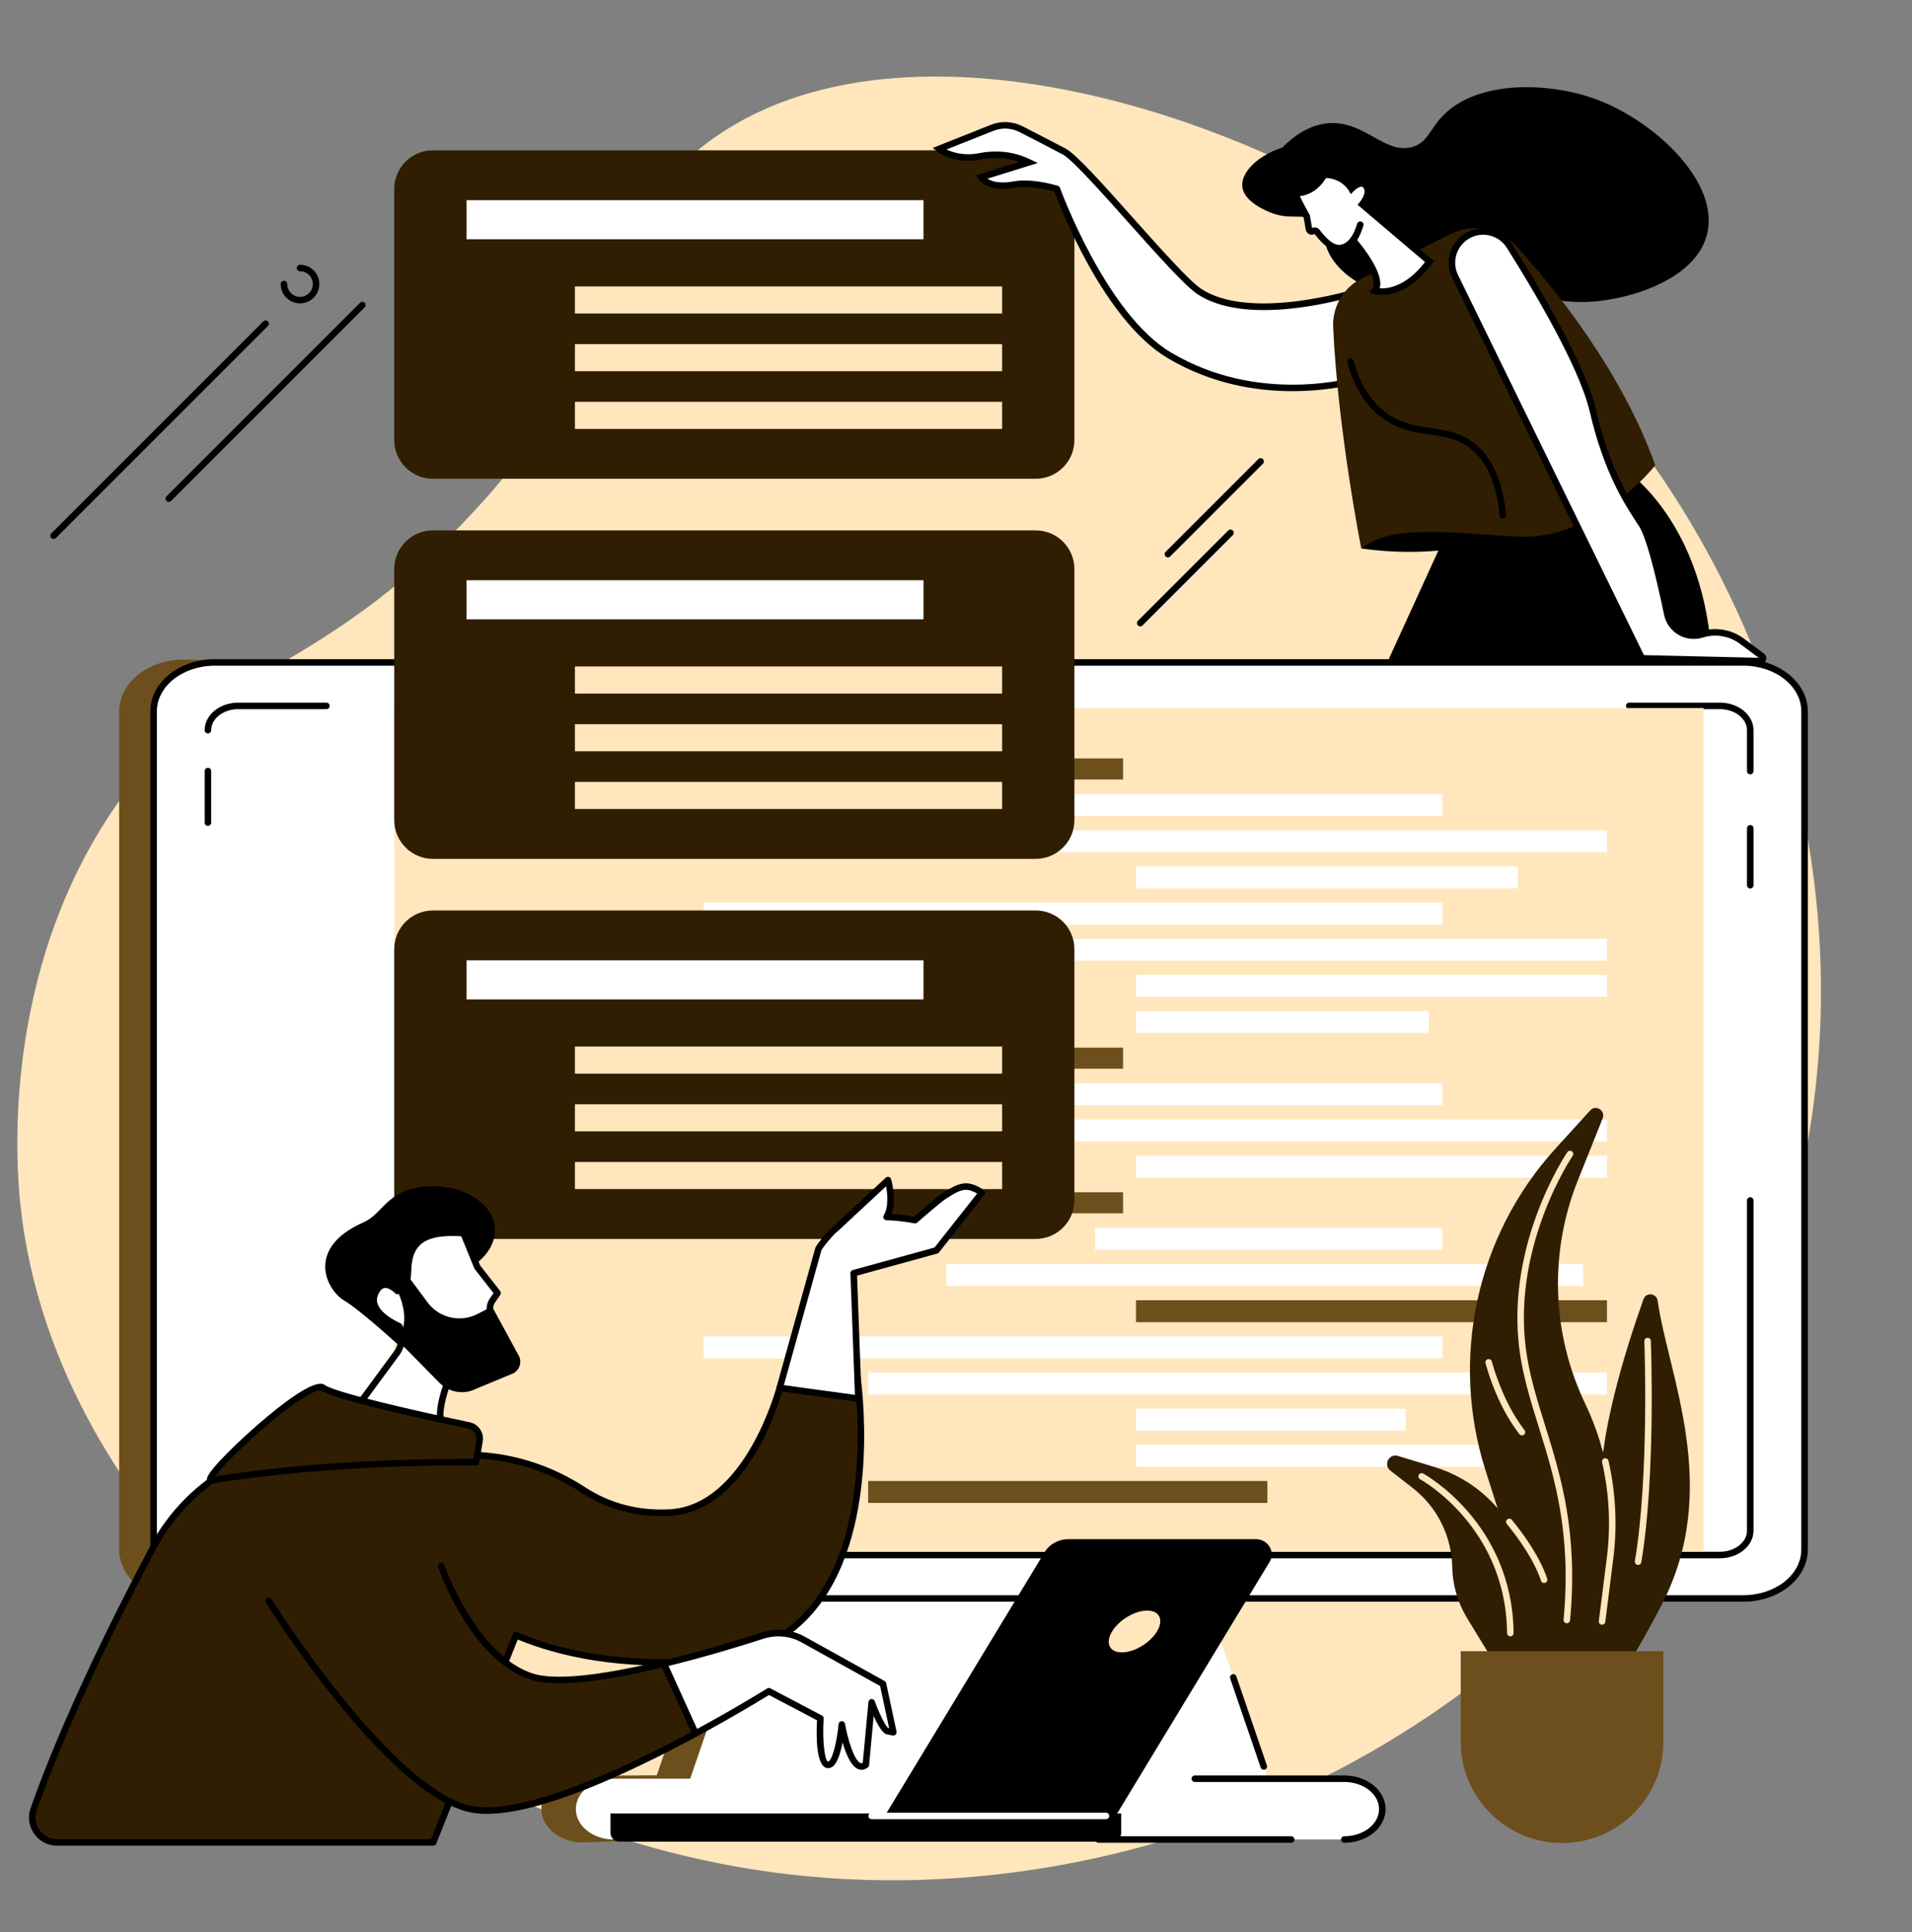 <?xml version="1.0" encoding="UTF-8" standalone="no"?><svg xmlns="http://www.w3.org/2000/svg" xmlns:xlink="http://www.w3.org/1999/xlink" fill="#000000" height="1961.4" preserveAspectRatio="xMidYMid meet" version="1" viewBox="315.1 256.7 1941.2 1961.4" width="1941.2" zoomAndPan="magnify"><rect x="315.1" y="256.7" width="1941.2" height="1961.4" fill="#808080" stroke="none"/><g><g id="change1_1"><path d="M 776.07 796.887 C 967.625 604.102 912.781 483.273 1043.848 394.02 C 1245.527 256.676 1621.93 374.832 1843.988 563.738 C 2115.961 795.129 2256.293 1217.594 2096.445 1599.781 C 1926.211 2006.812 1478.301 2218.09 1078.617 2154.422 C 721.711 2097.562 370.859 1816.273 335.703 1478.902 C 331.895 1442.332 315.074 1244.664 433.047 1074.23 C 530.559 933.371 624.227 949.703 776.07 796.887" fill="#ffe6bd"/></g><g id="change2_1"><path d="M 2026.141 973.312 L 501.812 926.258 C 465.562 926.258 436.07 949.844 436.07 978.828 L 436.07 1829.859 C 436.07 1858.852 465.562 1882.438 501.812 1882.438 L 1052.602 1852.602 L 981.887 2059.02 L 907.066 2059.488 C 883.734 2059.488 864.754 2074.668 864.754 2093.328 C 864.754 2111.988 883.734 2127.172 907.066 2127.172 L 1533.672 2103.258 C 1557.004 2103.258 1513.34 1882.438 1513.34 1882.438 C 1513.34 1882.438 2062.391 973.312 2026.141 973.312" fill="#6d4f1d"/></g><g id="change3_1"><path d="M 1503.488 1773.641 L 1114.781 1773.641 L 1004.512 2095.531 L 1613.762 2095.531 L 1503.488 1773.641" fill="#ffffff"/></g><g id="change3_2"><path d="M 2085.184 929.227 L 533.09 929.227 C 498.836 929.227 471.062 951.438 471.062 978.824 L 471.062 1829.859 C 471.062 1857.258 498.836 1879.469 533.09 1879.469 L 2085.184 1879.469 C 2119.445 1879.469 2147.215 1857.258 2147.215 1829.859 L 2147.215 978.824 C 2147.215 951.438 2119.445 929.227 2085.184 929.227" fill="#ffffff"/></g><g id="change4_1"><path d="M 533.094 932.531 C 500.715 932.531 474.371 953.297 474.371 978.828 L 474.371 1829.859 C 474.371 1855.391 500.715 1876.156 533.094 1876.156 L 2085.191 1876.156 C 2117.566 1876.156 2143.902 1855.391 2143.902 1829.859 L 2143.902 978.828 C 2143.902 953.297 2117.566 932.531 2085.191 932.531 Z M 2085.191 1882.777 L 533.094 1882.777 C 497.062 1882.777 467.754 1859.039 467.754 1829.859 L 467.754 978.828 C 467.754 949.645 497.062 925.91 533.094 925.91 L 2085.191 925.91 C 2121.207 925.91 2150.523 949.645 2150.523 978.828 L 2150.523 1829.859 C 2150.523 1859.039 2121.207 1882.777 2085.191 1882.777" fill="inherit"/></g><g id="change3_3"><path d="M 1679.938 2062.457 L 938.344 2062.457 C 917.031 2062.457 899.75 2076.277 899.75 2093.328 C 899.75 2110.371 917.031 2124.188 938.344 2124.188 L 1679.938 2124.188 C 1701.246 2124.188 1718.523 2110.371 1718.523 2093.328 C 1718.523 2076.277 1701.246 2062.457 1679.938 2062.457" fill="#ffffff"/></g><g id="change3_4"><path d="M 1598.191 2050.07 L 1567.211 1959.629 L 1598.191 2050.07" fill="#ffffff"/></g><g id="change4_2"><path d="M 1598.191 2053.379 C 1596.82 2053.379 1595.531 2052.52 1595.059 2051.148 L 1564.078 1960.699 C 1563.48 1958.969 1564.41 1957.09 1566.129 1956.5 C 1567.859 1955.898 1569.738 1956.828 1570.34 1958.559 L 1601.32 2049 C 1601.91 2050.73 1600.988 2052.609 1599.262 2053.211 C 1598.91 2053.328 1598.551 2053.379 1598.191 2053.379" fill="inherit"/></g><g id="change4_3"><path d="M 1679.93 2127.5 C 1678.102 2127.5 1676.621 2126.02 1676.621 2124.188 C 1676.621 2122.367 1678.102 2120.879 1679.93 2120.879 C 1699.387 2120.879 1715.211 2108.52 1715.211 2093.328 C 1715.211 2078.129 1699.387 2065.77 1679.93 2065.77 L 1528.188 2065.77 C 1526.359 2065.77 1524.867 2064.289 1524.867 2062.457 C 1524.867 2060.629 1526.359 2059.148 1528.188 2059.148 L 1679.93 2059.148 C 1703.043 2059.148 1721.836 2074.48 1721.836 2093.328 C 1721.836 2112.168 1703.043 2127.5 1679.93 2127.5" fill="inherit"/></g><g id="change4_4"><path d="M 1625.988 2127.5 L 1430.371 2127.5 C 1428.539 2127.5 1427.059 2126.02 1427.059 2124.191 C 1427.059 2122.371 1428.539 2120.879 1430.371 2120.879 L 1625.988 2120.879 C 1627.809 2120.879 1629.301 2122.371 1629.301 2124.191 C 1629.301 2126.02 1627.809 2127.5 1625.988 2127.5" fill="inherit"/></g><g id="change3_5"><path d="M 526.199 1810.711 C 526.199 1824.328 540.008 1835.367 557.043 1835.367 L 2061.23 1835.367 C 2078.262 1835.367 2092.074 1824.328 2092.074 1810.711 L 2092.074 1475.391 L 526.199 1810.711" fill="#ffffff"/></g><g id="change4_5"><path d="M 2061.227 1838.68 L 557.043 1838.68 C 538.211 1838.68 522.891 1826.129 522.891 1810.711 C 522.891 1808.879 524.371 1807.398 526.199 1807.398 C 528.027 1807.398 529.508 1808.879 529.508 1810.711 C 529.508 1822.48 541.859 1832.059 557.043 1832.059 L 2061.227 1832.059 C 2076.406 1832.059 2088.762 1822.48 2088.762 1810.711 L 2088.762 1475.391 C 2088.762 1473.559 2090.238 1472.078 2092.078 1472.078 C 2093.902 1472.078 2095.383 1473.559 2095.383 1475.391 L 2095.383 1810.711 C 2095.383 1826.129 2080.059 1838.68 2061.227 1838.68" fill="inherit"/></g><g id="change4_6"><path d="M 526.199 1095.141 C 524.371 1095.141 522.891 1093.66 522.891 1091.828 L 522.891 1039.512 C 522.891 1037.68 524.371 1036.199 526.199 1036.199 C 528.027 1036.199 529.508 1037.68 529.508 1039.512 L 529.508 1091.828 C 529.508 1093.66 528.027 1095.141 526.199 1095.141" fill="inherit"/></g><g id="change3_6"><path d="M 646.496 973.32 L 557.039 973.32 C 540.008 973.32 526.199 984.359 526.199 997.98 L 646.496 973.32" fill="#ffffff"/></g><g id="change4_7"><path d="M 526.199 1001.289 C 524.371 1001.289 522.891 999.809 522.891 997.98 C 522.891 982.559 538.211 970.012 557.039 970.012 L 646.496 970.012 C 648.324 970.012 649.805 971.488 649.805 973.32 C 649.805 975.148 648.324 976.629 646.496 976.629 L 557.039 976.629 C 541.859 976.629 529.508 986.211 529.508 997.98 C 529.508 999.809 528.027 1001.289 526.199 1001.289" fill="inherit"/></g><g id="change3_7"><path d="M 2092.074 1039.504 L 2092.074 997.98 C 2092.074 984.363 2078.262 973.312 2061.23 973.312 L 1969.242 973.312 L 2092.074 1039.504" fill="#ffffff"/></g><g id="change4_8"><path d="M 2092.078 1042.824 C 2090.238 1042.824 2088.762 1041.344 2088.762 1039.508 L 2088.762 997.984 C 2088.762 986.211 2076.406 976.633 2061.227 976.633 L 1969.246 976.633 C 1967.41 976.633 1965.93 975.141 1965.93 973.316 C 1965.93 971.488 1967.41 970.012 1969.246 970.012 L 2061.227 970.012 C 2080.059 970.012 2095.383 982.559 2095.383 997.984 L 2095.383 1039.508 C 2095.383 1041.344 2093.902 1042.824 2092.078 1042.824" fill="inherit"/></g><g id="change4_9"><path d="M 2092.078 1158.723 C 2090.238 1158.723 2088.762 1157.246 2088.762 1155.422 L 2088.762 1097.586 C 2088.762 1095.762 2090.238 1094.281 2092.078 1094.281 C 2093.902 1094.281 2095.383 1095.762 2095.383 1097.586 L 2095.383 1155.422 C 2095.383 1157.246 2093.902 1158.723 2092.078 1158.723" fill="inherit"/></g><g id="change1_2"><path d="M 2044.754 1832.141 L 715.465 1832.141 L 715.465 975.48 L 2044.754 975.48 L 2044.754 1832.141" fill="#ffe6bd"/></g><g id="change2_2"><path d="M 1455.32 1048.059 L 813.621 1048.059 L 813.621 1026.672 L 1455.32 1026.672 L 1455.32 1048.059" fill="#6d4f1d"/></g><g id="change3_8"><path d="M 1779.551 1085.203 L 1029.477 1085.203 L 1029.477 1062.953 L 1779.551 1062.953 L 1779.551 1085.203" fill="#ffffff"/></g><g id="change3_9"><path d="M 1946.609 1121.895 L 1196.52 1121.895 L 1196.52 1099.633 L 1946.609 1099.633 L 1946.609 1121.895" fill="#ffffff"/></g><g id="change3_10"><path d="M 1856.164 1158.598 L 1468.465 1158.598 L 1468.465 1136.336 L 1856.164 1136.336 L 1856.164 1158.598" fill="#ffffff"/></g><g id="change2_3"><path d="M 1455.32 1341.66 L 813.621 1341.66 L 813.621 1320.27 L 1455.32 1320.27 L 1455.32 1341.66" fill="#6d4f1d"/></g><g id="change3_11"><path d="M 1779.551 1378.805 L 1029.477 1378.805 L 1029.477 1356.543 L 1779.551 1356.543 L 1779.551 1378.805" fill="#ffffff"/></g><g id="change3_12"><path d="M 1946.609 1415.5 L 1196.52 1415.5 L 1196.52 1393.238 L 1946.609 1393.238 L 1946.609 1415.5" fill="#ffffff"/></g><g id="change3_13"><path d="M 1946.609 1452.199 L 1468.461 1452.199 L 1468.461 1429.941 L 1946.609 1429.941 L 1946.609 1452.199" fill="#ffffff"/></g><g id="change3_14"><path d="M 1779.551 1195.305 L 1029.477 1195.305 L 1029.477 1173.043 L 1779.551 1173.043 L 1779.551 1195.305" fill="#ffffff"/></g><g id="change3_15"><path d="M 1946.609 1232.004 L 1196.52 1232.004 L 1196.52 1209.742 L 1946.609 1209.742 L 1946.609 1232.004" fill="#ffffff"/></g><g id="change3_16"><path d="M 1765.715 1305.402 L 1468.457 1305.402 L 1468.457 1283.141 L 1765.715 1283.141 L 1765.715 1305.402" fill="#ffffff"/></g><g id="change3_17"><path d="M 1946.609 1268.703 L 1468.461 1268.703 L 1468.461 1246.441 L 1946.609 1246.441 L 1946.609 1268.703" fill="#ffffff"/></g><g id="change2_4"><path d="M 1455.32 1488.461 L 813.621 1488.461 L 813.621 1467.07 L 1455.32 1467.07 L 1455.32 1488.461" fill="#6d4f1d"/></g><g id="change3_18"><path d="M 1779.551 1525.605 L 1426.82 1525.605 L 1426.82 1503.344 L 1779.551 1503.344 L 1779.551 1525.605" fill="#ffffff"/></g><g id="change3_19"><path d="M 1922.488 1562.301 L 1275.859 1562.301 L 1275.859 1540.039 L 1922.488 1540.039 L 1922.488 1562.301" fill="#ffffff"/></g><g id="change2_5"><path d="M 1946.609 1599 L 1468.461 1599 L 1468.461 1576.738 L 1946.609 1576.738 L 1946.609 1599" fill="#6d4f1d"/></g><g id="change2_6"><path d="M 1601.828 1782.5 L 1196.52 1782.5 L 1196.52 1760.238 L 1601.828 1760.238 L 1601.828 1782.5" fill="#6d4f1d"/></g><g id="change3_20"><path d="M 1779.551 1635.703 L 1029.477 1635.703 L 1029.477 1613.441 L 1779.551 1613.441 L 1779.551 1635.703" fill="#ffffff"/></g><g id="change3_21"><path d="M 1946.609 1672.398 L 1196.52 1672.398 L 1196.52 1650.141 L 1946.609 1650.141 L 1946.609 1672.398" fill="#ffffff"/></g><g id="change3_22"><path d="M 1946.609 1745.801 L 1468.461 1745.801 L 1468.461 1723.539 L 1946.609 1723.539 L 1946.609 1745.801" fill="#ffffff"/></g><g id="change3_23"><path d="M 1742.191 1709.102 L 1468.453 1709.102 L 1468.453 1686.844 L 1742.191 1686.844 L 1742.191 1709.102" fill="#ffffff"/></g><g id="change5_1"><path d="M 1366.602 409.297 L 754.684 409.297 C 732.973 409.297 715.367 426.895 715.367 448.609 L 715.367 703.418 C 715.367 725.133 732.973 742.746 754.684 742.746 L 1366.602 742.746 C 1388.316 742.746 1405.914 725.133 1405.914 703.418 L 1405.914 448.609 C 1405.914 426.895 1388.316 409.297 1366.602 409.297" fill="#301e02"/></g><g id="change3_24"><path d="M 1252.691 499.582 L 788.734 499.582 L 788.734 459.91 L 1252.691 459.91 L 1252.691 499.582" fill="#ffffff"/></g><g id="change1_3"><path d="M 1332.535 574.945 L 898.793 574.945 L 898.793 547.457 L 1332.535 547.457 L 1332.535 574.945" fill="#ffe6bd"/></g><g id="change1_4"><path d="M 1332.535 633.547 L 898.793 633.547 L 898.793 606.055 L 1332.535 606.055 L 1332.535 633.547" fill="#ffe6bd"/></g><g id="change1_5"><path d="M 1332.543 692.148 L 898.793 692.148 L 898.793 664.652 L 1332.543 664.652 L 1332.543 692.148" fill="#ffe6bd"/></g><g id="change5_2"><path d="M 1366.598 795.168 L 754.68 795.168 C 732.969 795.168 715.363 812.77 715.363 834.484 L 715.363 1089.285 C 715.363 1111 732.969 1128.613 754.68 1128.613 L 1366.598 1128.613 C 1388.309 1128.613 1405.914 1111 1405.914 1089.285 L 1405.914 834.484 C 1405.914 812.77 1388.309 795.168 1366.598 795.168" fill="#301e02"/></g><g id="change3_25"><path d="M 1252.703 885.434 L 788.734 885.434 L 788.734 845.762 L 1252.703 845.762 L 1252.703 885.434" fill="#ffffff"/></g><g id="change1_6"><path d="M 1332.539 960.809 L 898.793 960.809 L 898.793 933.309 L 1332.539 933.309 L 1332.539 960.809" fill="#ffe6bd"/></g><g id="change1_7"><path d="M 1332.539 1019.41 L 898.793 1019.41 L 898.793 991.91 L 1332.539 991.91 L 1332.539 1019.41" fill="#ffe6bd"/></g><g id="change1_8"><path d="M 1332.539 1078.012 L 898.793 1078.012 L 898.793 1050.512 L 1332.539 1050.512 L 1332.539 1078.012" fill="#ffe6bd"/></g><g id="change5_3"><path d="M 1366.602 1181.02 L 754.68 1181.02 C 732.969 1181.02 715.367 1198.629 715.367 1220.34 L 715.367 1475.148 C 715.367 1496.859 732.969 1514.469 754.68 1514.469 L 1366.602 1514.469 C 1388.309 1514.469 1405.91 1496.859 1405.91 1475.148 L 1405.91 1220.34 C 1405.91 1198.629 1388.309 1181.02 1366.602 1181.02" fill="#301e02"/></g><g id="change3_26"><path d="M 1252.699 1271.301 L 788.734 1271.301 L 788.734 1231.621 L 1252.699 1231.621 L 1252.699 1271.301" fill="#ffffff"/></g><g id="change1_9"><path d="M 1332.539 1346.672 L 898.793 1346.672 L 898.793 1319.172 L 1332.539 1319.172 L 1332.539 1346.672" fill="#ffe6bd"/></g><g id="change1_10"><path d="M 1332.539 1405.27 L 898.793 1405.27 L 898.793 1377.77 L 1332.539 1377.77 L 1332.539 1405.27" fill="#ffe6bd"/></g><g id="change1_11"><path d="M 1332.539 1463.871 L 898.793 1463.871 L 898.793 1436.371 L 1332.539 1436.371 L 1332.539 1463.871" fill="#ffe6bd"/></g><g id="change4_10"><path d="M 1447.988 2099.98 L 1213.559 2099.98 L 1375.531 1832.699 C 1380.602 1824.352 1389.828 1819.281 1400 1819.281 L 1590.262 1819.281 C 1602.34 1819.281 1610.25 1832.219 1604.238 1842.141 L 1447.988 2099.98" fill="inherit"/></g><g id="change1_12"><path d="M 1489.73 1913.012 C 1482.629 1924.719 1466.672 1934.219 1454.078 1934.219 C 1441.488 1934.219 1437.039 1924.719 1444.141 1913.012 C 1451.23 1901.289 1467.199 1891.789 1479.789 1891.789 C 1492.379 1891.789 1496.828 1901.289 1489.73 1913.012" fill="#ffe6bd"/></g><g id="change4_11"><path d="M 1444.48 2126.352 L 943.848 2126.352 C 938.926 2126.352 934.938 2122.359 934.938 2117.441 L 934.938 2097.719 L 1453.391 2097.719 L 1453.391 2117.441 C 1453.391 2122.359 1449.398 2126.352 1444.48 2126.352" fill="inherit"/></g><g id="change3_27"><path d="M 1437.98 2103.57 L 1200.078 2103.57 C 1198.262 2103.57 1196.77 2102.09 1196.77 2100.27 C 1196.77 2098.441 1198.262 2096.961 1200.078 2096.961 L 1437.98 2096.961 C 1439.809 2096.961 1441.289 2098.441 1441.289 2100.27 C 1441.289 2102.09 1439.809 2103.57 1437.98 2103.57" fill="#ffffff"/></g><g id="change4_12"><path d="M 730.781 1632.262 C 730.781 1632.262 682.285 1587.422 664.492 1576.98 C 646.695 1566.551 624.531 1523.75 684.336 1497.539 C 703.715 1489.051 707.531 1465.512 744.855 1461.488 C 782.184 1457.469 813.188 1476.422 817.203 1499.949 C 821.223 1523.488 798.902 1543.879 782.219 1546.602 C 765.535 1549.328 730.781 1632.262 730.781 1632.262" fill="inherit"/></g><g id="change3_28"><path d="M 815.086 1576.93 L 820.277 1569.422 L 799.723 1543.109 L 785.629 1508.57 C 745.805 1505.871 729.844 1516.75 729.32 1547.301 C 728.984 1566.879 718.672 1567.352 718.672 1567.352 C 718.672 1567.352 703.531 1551.051 695.699 1570.379 C 687.863 1589.711 720.43 1603.148 720.43 1603.148 C 724.656 1612.078 723.641 1622.609 717.785 1630.559 L 659.875 1709.262 C 659.875 1709.262 768.461 1738.012 769.605 1720.879 C 769.93 1716.031 768.281 1711.879 765.746 1708.43 C 753.23 1691.379 775.844 1645.289 775.844 1645.289 L 812.09 1630.648 C 818.734 1627.969 822.27 1620.691 820.27 1613.809 L 813.102 1589.148 C 811.891 1584.98 812.621 1580.5 815.086 1576.93" fill="#ffffff"/></g><g id="change4_13"><path d="M 665.434 1707.289 C 701.43 1716.531 756.848 1727.648 765.887 1721.172 C 766.289 1720.879 766.301 1720.738 766.305 1720.66 C 766.543 1717.078 765.457 1713.629 763.082 1710.391 C 749.762 1692.25 770.469 1648.738 772.875 1643.828 C 773.23 1643.102 773.852 1642.531 774.605 1642.219 L 810.852 1627.578 C 815.938 1625.531 818.621 1620 817.09 1614.73 L 809.922 1590.07 C 808.43 1584.93 809.316 1579.449 812.359 1575.051 L 816.172 1569.539 L 797.117 1545.148 C 796.93 1544.91 796.773 1544.648 796.66 1544.359 L 783.348 1511.738 C 762.746 1510.559 749.555 1513.309 741.906 1520.34 C 735.797 1525.949 732.848 1534.539 732.629 1547.352 C 732.246 1569.789 719.371 1570.629 718.82 1570.648 C 717.863 1570.711 716.91 1570.309 716.25 1569.602 C 714.629 1567.871 709.477 1563.551 705.289 1564.328 C 702.73 1564.809 700.535 1567.262 698.766 1571.621 C 692.242 1587.719 721.395 1599.969 721.691 1600.09 C 722.449 1600.398 723.066 1600.988 723.418 1601.73 C 728.176 1611.781 727.039 1623.57 720.453 1632.52 Z M 753.953 1729.551 C 725.359 1729.551 671.727 1715.82 659.027 1712.461 C 657.969 1712.18 657.117 1711.391 656.754 1710.359 C 656.391 1709.328 656.559 1708.18 657.211 1707.301 L 715.121 1628.602 C 720.023 1621.941 721.059 1613.262 717.926 1605.66 C 711.605 1602.801 684.523 1589.148 692.633 1569.141 C 695.309 1562.531 699.168 1558.719 704.105 1557.82 C 710.75 1556.578 716.891 1561.191 719.648 1563.68 C 721.688 1562.73 725.805 1559.32 726.012 1547.238 C 726.262 1532.691 729.996 1522.289 737.43 1515.461 C 746.754 1506.898 762.141 1503.648 785.852 1505.262 C 787.113 1505.352 788.215 1506.148 788.691 1507.32 L 802.613 1541.441 L 822.887 1567.379 C 823.777 1568.52 823.824 1570.109 823.004 1571.301 L 817.805 1578.82 C 815.898 1581.578 815.344 1585 816.277 1588.219 L 823.445 1612.879 C 825.93 1621.43 821.582 1630.379 813.328 1633.719 L 778.27 1647.879 C 772 1661.078 759.398 1694.199 768.414 1706.48 C 771.742 1711 773.254 1715.93 772.906 1721.102 C 772.809 1722.621 772.176 1724.809 769.746 1726.551 C 766.777 1728.68 761.156 1729.551 753.953 1729.551" fill="inherit"/></g><g id="change4_14"><path d="M 721.586 1541.578 L 749.133 1578.84 C 760.812 1594.641 782.207 1599.68 799.715 1590.762 L 814.676 1583.129 L 842.309 1634.02 C 845.27 1641.262 841.434 1649.488 833.984 1651.871 L 793.812 1668.531 C 782.332 1672.211 769.762 1669.121 761.297 1660.539 L 718.113 1616.762 C 718.113 1616.762 734.488 1601.57 718.672 1567.352 C 702.859 1533.121 721.586 1541.578 721.586 1541.578" fill="inherit"/></g><g id="change5_4"><path d="M 1185.398 1654.16 L 1106.73 1665.68 C 1106.73 1665.68 1074.809 1788.262 994.75 1792.281 C 956.234 1794.219 927.09 1782.219 907.215 1769.25 C 877.121 1749.621 842.777 1737.48 806.969 1734.531 L 663.09 1722.68 C 583.574 1716.141 507.777 1757.539 470.402 1828.02 C 430.441 1903.398 380.906 2003.922 349.293 2093.371 C 343.465 2109.859 355.617 2127.172 373.105 2127.172 L 754.914 2127.172 L 838.918 1916.809 C 880.773 1934.629 945.27 1950.359 1035.871 1942.012 C 1227.41 1924.371 1185.398 1654.16 1185.398 1654.16" fill="#301e02"/></g><g id="change4_15"><path d="M 646.586 1725.309 C 574.352 1725.309 507.562 1765.012 473.328 1829.578 C 435.988 1900 384.699 2003.121 352.414 2094.469 C 349.988 2101.328 351.004 2108.66 355.191 2114.59 C 359.355 2120.48 365.887 2123.859 373.105 2123.859 L 752.672 2123.859 L 835.848 1915.578 C 836.176 1914.75 836.828 1914.102 837.648 1913.762 C 838.473 1913.41 839.395 1913.422 840.219 1913.77 C 878.043 1929.871 942.641 1947.281 1035.57 1938.719 C 1079.922 1934.629 1115.129 1916.262 1140.199 1884.121 C 1198.84 1808.922 1185.398 1679.988 1182.578 1657.922 L 1109.352 1668.641 C 1104.539 1685.66 1071.539 1791.738 994.914 1795.59 C 962.012 1797.23 931.898 1789.309 905.406 1772.031 C 875.496 1752.512 841.363 1740.68 806.695 1737.828 L 662.816 1725.98 C 657.387 1725.531 651.965 1725.309 646.586 1725.309 Z M 754.91 2130.469 L 373.105 2130.469 C 363.711 2130.469 355.211 2126.078 349.789 2118.41 C 344.34 2110.711 343.023 2101.18 346.176 2092.27 C 378.594 2000.539 430.035 1897.102 467.48 1826.469 C 505.508 1754.75 582.406 1712.738 663.359 1719.391 L 807.238 1731.23 C 843 1734.18 878.195 1746.371 909.023 1766.48 C 934.32 1782.988 963.113 1790.539 994.586 1788.98 C 1071.328 1785.121 1103.211 1666.051 1103.531 1664.852 C 1103.859 1663.559 1104.93 1662.602 1106.25 1662.41 L 1184.922 1650.891 C 1186.719 1650.609 1188.398 1651.859 1188.672 1653.648 C 1188.91 1655.148 1211.129 1803.93 1145.41 1888.191 C 1119.18 1921.828 1082.422 1941.051 1036.172 1945.309 C 944.371 1953.762 879.656 1937.18 840.746 1921.16 L 757.984 2128.391 C 757.484 2129.648 756.266 2130.469 754.91 2130.469" fill="inherit"/></g><g id="change5_5"><path d="M 854.59 1958.711 C 795.105 1939.02 762.973 1846.559 762.973 1846.559 L 587.824 1881.828 C 587.824 1881.828 709.219 2075.551 792.879 2093.289 C 845.02 2104.352 949.777 2055.16 1021.32 2016.52 C 1012.148 1996.238 998.969 1967.148 989.18 1945.738 C 936.875 1958.449 881.602 1967.648 854.59 1958.711" fill="#301e02"/></g><g id="change4_16"><path d="M 809.473 2098.172 C 803.254 2098.172 797.473 2097.648 792.195 2096.531 C 708.129 2078.699 590.008 1891.551 585.023 1883.59 C 584.051 1882.039 584.52 1880 586.07 1879.031 C 587.621 1878.059 589.66 1878.531 590.629 1880.07 C 591.836 1882 712.23 2072.809 793.566 2090.051 C 832.414 2098.309 911.715 2071.68 1017.031 2015.07 C 1008.211 1995.57 996.441 1969.602 987.305 1949.602 C 921.641 1965.379 876.645 1969.5 853.551 1961.852 C 793.211 1941.871 761.18 1851.488 759.848 1847.648 C 759.246 1845.922 760.16 1844.039 761.887 1843.43 C 763.609 1842.84 765.496 1843.75 766.098 1845.469 C 766.414 1846.379 798.402 1936.621 855.629 1955.57 C 877.527 1962.82 923.438 1958.309 988.398 1942.52 C 989.938 1942.148 991.527 1942.922 992.188 1944.359 C 1001.91 1965.629 1015.039 1994.602 1024.34 2015.16 C 1025.051 2016.738 1024.422 2018.609 1022.891 2019.43 C 954.188 2056.539 864.762 2098.172 809.473 2098.172" fill="inherit"/></g><g id="change3_29"><path d="M 1211.57 1966.191 L 1130.5 1921.148 C 1117.98 1914.191 1103.148 1912.73 1089.52 1917.121 C 1066.922 1924.41 1028.91 1936.09 989.18 1945.738 C 998.969 1967.148 1012.148 1996.238 1021.32 2016.52 C 1064.57 1993.16 1095.68 1973.66 1095.68 1973.66 L 1148.02 2001.23 C 1148.02 2001.23 1145.102 2047.172 1155.5 2048.43 C 1165.891 2049.691 1169.789 2007.309 1169.789 2007.309 C 1169.789 2007.309 1178.73 2059.922 1194.16 2048.43 L 1200.078 1984.879 C 1200.078 1984.879 1210.328 2013.031 1216.211 2014.191 C 1222.09 2015.352 1222.09 2015.352 1222.09 2015.352 L 1211.57 1966.191" fill="#ffffff"/></g><g id="change4_17"><path d="M 1169.801 2004 C 1171.398 2004 1172.789 2005.16 1173.059 2006.762 C 1175.602 2021.68 1182.148 2043.898 1188.789 2046.551 C 1189.352 2046.781 1190.031 2046.922 1191.02 2046.48 L 1196.789 1984.57 C 1196.93 1983.031 1198.129 1981.801 1199.66 1981.602 C 1201.199 1981.391 1202.66 1982.289 1203.191 1983.75 C 1208.129 1997.301 1214.469 2009.781 1217.02 2010.988 L 1217.809 2011.141 L 1208.648 1968.352 L 1128.891 1924.039 C 1117.211 1917.551 1103.23 1916.18 1090.539 1920.27 C 1067.012 1927.859 1031.461 1938.719 993.852 1948 C 1002.852 1967.711 1014.238 1992.828 1022.871 2011.922 C 1063.93 1989.621 1093.621 1971.051 1093.93 1970.859 C 1094.93 1970.23 1096.18 1970.191 1097.23 1970.738 L 1149.559 1998.301 C 1150.719 1998.91 1151.41 2000.141 1151.32 2001.441 C 1149.82 2025.16 1152.602 2044.738 1155.898 2045.148 C 1156.07 2045.16 1156.301 2045.051 1156.602 2044.809 C 1161.379 2040.961 1165.262 2020.379 1166.5 2007 C 1166.648 2005.352 1168.012 2004.07 1169.672 2004 C 1169.711 2004 1169.75 2004 1169.801 2004 Z M 1189.809 2053.379 C 1188.461 2053.379 1187.281 2053.078 1186.32 2052.699 C 1178.969 2049.75 1173.781 2036.922 1170.539 2025.57 C 1168.641 2035.379 1165.539 2046.102 1160.762 2049.961 C 1158.59 2051.719 1156.488 2051.879 1155.102 2051.719 C 1143.48 2050.301 1143.73 2018.859 1144.59 2003.16 L 1095.82 1977.469 C 1088.859 1981.781 1060.23 1999.27 1022.891 2019.43 C 1022.09 2019.871 1021.141 2019.949 1020.262 2019.66 C 1019.391 2019.359 1018.68 2018.719 1018.301 2017.891 C 1009.012 1997.328 995.887 1968.371 986.168 1947.121 C 985.758 1946.219 985.77 1945.18 986.203 1944.289 C 986.633 1943.41 987.438 1942.762 988.398 1942.52 C 1027.238 1933.078 1064.281 1921.789 1088.512 1913.969 C 1102.941 1909.32 1118.828 1910.879 1132.109 1918.25 L 1213.18 1963.289 C 1214.012 1963.762 1214.609 1964.559 1214.809 1965.488 L 1225.328 2014.66 C 1225.559 2015.75 1225.23 2016.879 1224.449 2017.672 C 1223.672 2018.469 1222.539 2018.809 1221.449 2018.602 L 1215.57 2017.441 C 1211.102 2016.551 1206.129 2007.84 1202.109 1998.82 L 1197.461 2048.738 C 1197.371 2049.672 1196.891 2050.531 1196.141 2051.09 C 1193.82 2052.809 1191.66 2053.379 1189.809 2053.379" fill="inherit"/></g><g id="change5_6"><path d="M 798.383 1741.148 L 801.957 1719.469 C 803.148 1712.23 798.449 1705.34 791.27 1703.82 C 755.477 1696.281 656.262 1674.781 643.348 1665.68 C 627.547 1654.539 513.129 1762.352 530.277 1759.52 C 658.008 1738.469 798.383 1741.148 798.383 1741.148" fill="#301e02"/></g><g id="change4_18"><path d="M 640.305 1668.191 C 639.355 1668.191 637.699 1668.441 634.973 1669.512 C 607.375 1680.301 544.707 1739.469 533.516 1755.641 C 649.113 1737.051 775.105 1737.59 795.582 1737.801 L 798.691 1718.93 C 799.598 1713.422 796.039 1708.211 790.586 1707.059 C 740.359 1696.48 654.195 1677.379 641.441 1668.379 C 641.434 1668.379 641.141 1668.191 640.305 1668.191 Z M 529.68 1762.879 C 526.961 1762.879 525.895 1761.059 525.613 1760.441 C 524.645 1758.32 523.184 1755.109 544.113 1733.672 C 556.129 1721.359 572.09 1706.73 586.809 1694.52 C 634.223 1655.199 642.523 1661.051 645.254 1662.98 C 655.242 1670.02 727.582 1687.02 791.949 1700.578 C 800.879 1702.469 806.707 1711 805.223 1720.012 L 801.648 1741.691 C 801.383 1743.309 799.973 1744.398 798.32 1744.461 C 796.926 1744.43 656.77 1742.031 530.816 1762.789 C 530.41 1762.852 530.031 1762.879 529.68 1762.879" fill="inherit"/></g><g id="change3_30"><path d="M 1145.969 1524.711 C 1148.148 1520.352 1159.078 1507.34 1164.07 1503.609 L 1216.648 1454.719 C 1216.648 1454.719 1223.48 1478.281 1215.199 1492.172 C 1231.34 1492.699 1244.109 1495.449 1244.109 1495.449 C 1244.109 1495.449 1268.129 1474.289 1274.109 1470.641 C 1280.09 1466.988 1287.898 1461.211 1295.949 1461.309 C 1304.012 1461.422 1312.012 1467.578 1312.012 1467.578 L 1265.82 1526.121 L 1181.828 1549.238 L 1186.531 1676.59 L 1106.73 1665.68 L 1145.969 1524.711" fill="#ffffff"/></g><g id="change4_19"><path d="M 1110.93 1662.922 L 1183.078 1672.781 L 1178.52 1549.359 C 1178.469 1547.828 1179.469 1546.461 1180.949 1546.051 L 1263.891 1523.219 L 1307.18 1468.371 C 1304.449 1466.762 1300.109 1464.68 1295.898 1464.621 C 1295.852 1464.621 1295.789 1464.621 1295.73 1464.621 C 1289.84 1464.621 1283.551 1468.602 1278.488 1471.809 C 1277.57 1472.391 1276.691 1472.949 1275.84 1473.461 C 1271.129 1476.328 1252.922 1492.102 1246.301 1497.93 C 1245.512 1498.629 1244.449 1498.91 1243.41 1498.691 C 1243.289 1498.66 1230.711 1495.988 1215.09 1495.48 C 1213.922 1495.441 1212.852 1494.781 1212.289 1493.75 C 1211.73 1492.73 1211.75 1491.48 1212.352 1490.469 C 1217.539 1481.781 1216.09 1468.449 1214.699 1461.051 L 1166.32 1506.031 C 1166.238 1506.109 1166.148 1506.191 1166.051 1506.262 C 1161.559 1509.621 1151.34 1521.738 1149.059 1525.941 Z M 1186.531 1679.898 C 1186.391 1679.898 1186.238 1679.891 1186.09 1679.871 L 1106.281 1668.961 C 1105.328 1668.828 1104.488 1668.301 1103.961 1667.5 C 1103.441 1666.699 1103.289 1665.711 1103.539 1664.789 L 1142.781 1523.82 C 1142.84 1523.621 1142.91 1523.422 1143.012 1523.23 C 1145.371 1518.52 1156.422 1505.289 1161.941 1501.07 L 1214.398 1452.301 C 1215.238 1451.512 1216.422 1451.219 1217.531 1451.531 C 1218.641 1451.84 1219.512 1452.699 1219.828 1453.801 C 1220.09 1454.711 1225.648 1474.289 1220.281 1489.102 C 1231.059 1489.75 1239.672 1491.23 1243.148 1491.891 C 1248.211 1487.461 1266.961 1471.121 1272.391 1467.809 C 1273.211 1467.309 1274.059 1466.77 1274.949 1466.211 C 1280.801 1462.512 1288.109 1457.949 1295.988 1458 C 1305.059 1458.121 1313.672 1464.691 1314.031 1464.969 C 1314.73 1465.5 1315.18 1466.301 1315.289 1467.18 C 1315.398 1468.059 1315.148 1468.941 1314.609 1469.629 L 1268.422 1528.172 C 1267.98 1528.73 1267.379 1529.129 1266.699 1529.32 L 1185.238 1551.73 L 1189.84 1676.469 C 1189.879 1677.449 1189.48 1678.391 1188.762 1679.051 C 1188.141 1679.602 1187.352 1679.898 1186.531 1679.898" fill="inherit"/></g><g id="change4_20"><path d="M 1665.789 516.43 C 1686.457 551.707 1734.977 558.645 1745.855 559.867 C 1790.09 564.816 1822.742 543.547 1831.578 537.367 C 1846.891 546.773 1884 566.594 1932.453 562.879 C 1970.754 559.945 2035.289 540.828 2047.785 496.051 C 2062.75 442.422 1995.285 380.172 1937.426 358.188 C 1888.879 339.746 1814.887 337.398 1779.477 374.719 C 1766.461 388.426 1764.457 401.387 1749.094 405.859 C 1721.523 413.898 1701.238 379.973 1665.496 381.699 C 1644.055 382.734 1627.324 396.094 1616.977 406.48 C 1590.613 415.199 1574.441 432.711 1576.418 446.801 C 1578.461 461.477 1599.914 470.363 1604.105 472.102 C 1625.824 481.109 1637.355 472.023 1650.227 481.457 C 1661.637 489.828 1657.02 501.465 1665.789 516.43" fill="inherit"/></g><g id="change3_31"><path d="M 1694.145 552.699 C 1694.145 552.699 1585.602 587.371 1532.824 552.699 C 1508.027 536.398 1415.668 421.258 1395.652 410.621 C 1383.469 404.137 1364.543 394.422 1351.578 387.797 C 1342.551 383.172 1331.965 382.68 1322.535 386.434 L 1268.598 407.879 C 1268.598 407.879 1284.297 420.48 1309.883 415.438 C 1326.367 412.191 1343.445 413.855 1358.633 421.051 L 1359.672 421.543 L 1311.219 436.613 C 1311.219 436.613 1318.559 448.863 1344.523 444.16 C 1358.242 441.664 1374.766 444.758 1387.312 448.211 L 1388.184 448.68 C 1388.184 448.68 1434.504 577.277 1502.441 617.52 C 1601.293 676.078 1705.172 639.277 1705.172 639.277 L 1694.145 552.699" fill="#ffffff"/></g><g id="change4_21"><path d="M 1355.281 439.949 C 1366.965 439.949 1379.105 442.512 1388.188 445.023 L 1388.836 445.27 L 1390.867 446.324 L 1391.309 447.547 C 1391.777 448.82 1438.02 575.496 1504.141 614.672 C 1592.027 666.727 1685.145 641.953 1701.539 636.957 L 1691.363 556.992 C 1671.289 562.898 1579.5 587.309 1531.02 555.457 C 1518.336 547.117 1490.27 515.656 1460.539 482.352 C 1432.566 451.02 1403.656 418.609 1394.094 413.523 C 1382.008 407.098 1363.492 397.586 1350.078 390.727 C 1341.906 386.539 1332.305 386.098 1323.758 389.492 L 1276.082 408.449 C 1282.414 411.48 1293.984 415.188 1309.238 412.184 C 1326.996 408.684 1344.562 410.711 1360.059 418.051 L 1368.75 422.176 L 1317.59 438.086 C 1321.625 440.676 1329.586 443.488 1343.938 440.887 C 1347.582 440.234 1351.418 439.949 1355.281 439.949 Z M 1627.285 653.805 C 1590.387 653.805 1544.953 646.535 1500.77 620.355 C 1435.598 581.754 1391.051 465.93 1385.586 451.164 C 1374.188 448.078 1358.199 445.035 1345.121 447.402 C 1317.227 452.453 1308.73 438.895 1308.379 438.309 L 1306.219 434.691 L 1349.988 421.082 C 1337.641 416.828 1324.148 415.996 1310.527 418.676 C 1283.742 423.945 1267.223 411.012 1266.535 410.453 L 1262.094 406.887 L 1321.312 383.352 C 1331.629 379.238 1343.207 379.785 1353.098 384.836 C 1366.523 391.703 1385.078 401.242 1397.203 407.68 C 1407.809 413.316 1435.82 444.711 1465.473 477.953 C 1493.602 509.465 1522.691 542.059 1534.648 549.93 C 1585.484 583.328 1692.082 549.875 1693.148 549.539 L 1696.922 548.328 L 1708.801 641.484 L 1706.273 642.383 C 1705.691 642.59 1673.086 653.805 1627.285 653.805" fill="inherit"/></g><g id="change4_22"><path d="M 1923.285 768.277 C 1923.285 768.277 1828.879 832.383 1697.152 813.504 C 1697.152 813.504 1714.957 779.109 1745.398 766.766 C 1775.844 754.422 1923.285 768.277 1923.285 768.277" fill="inherit"/></g><g id="change4_23"><path d="M 2053.215 929.984 C 2047.344 786.195 1964.457 733.203 1964.457 733.203 L 1793.641 775.805 L 1723.188 929.984 L 2053.215 929.984" fill="inherit"/></g><g id="change5_7"><path d="M 1697.816 539.203 L 1787.617 494.344 C 1810.398 482.973 1837.957 488.109 1855.035 506.98 C 1894.223 550.227 1961.715 633.84 1995.656 729.039 C 1995.656 729.039 1934.625 806.871 1853.934 801.453 C 1773.238 796.02 1725.684 790.836 1697.148 813.504 C 1697.148 813.504 1673.414 694.168 1668.613 588.762 C 1667.66 567.934 1679.168 548.52 1697.816 539.203" fill="#301e02"/></g><g id="change4_24"><path d="M 1840.855 783.078 C 1839.16 783.078 1837.719 781.797 1837.566 780.078 C 1834.535 747.707 1824.43 724.699 1807.547 711.699 C 1794.652 701.781 1781 699.82 1766.535 697.746 C 1751.141 695.531 1735.25 693.25 1719.012 681.473 C 1701.977 669.109 1689.844 650.012 1682.945 624.699 C 1682.461 622.945 1683.5 621.121 1685.266 620.637 C 1687.02 620.152 1688.84 621.191 1689.336 622.957 C 1695.816 646.77 1707.109 664.66 1722.906 676.109 C 1737.809 686.93 1752.883 689.098 1767.461 691.195 C 1782.141 693.293 1797.316 695.473 1811.57 706.453 C 1829.98 720.629 1840.945 745.18 1844.141 779.457 C 1844.312 781.277 1842.988 782.895 1841.164 783.066 C 1841.051 783.078 1840.957 783.078 1840.855 783.078" fill="inherit"/></g><g id="change3_32"><path d="M 1982.098 925.062 L 1792.441 537.336 C 1784.781 521.648 1791.227 502.719 1806.875 494.992 C 1821.438 487.793 1839.047 492.758 1847.719 506.492 C 1873.02 546.574 1921.461 627.293 1932.34 673.82 C 1947.227 737.496 1968.844 769.023 1982.098 789.312 C 1990.641 802.414 2001.352 848.918 2007.863 880.223 C 2011.172 896.105 2027.441 905.668 2042.918 900.781 L 2042.973 900.77 C 2056.809 896.414 2071.902 898.961 2083.555 907.617 L 2103.961 922.773 C 2106.156 924.414 2104.953 927.93 2102.203 927.863 L 1982.098 925.062" fill="#ffffff"/></g><g id="change4_25"><path d="M 1984.164 921.797 L 2100.738 924.527 L 2081.562 910.27 C 2070.812 902.273 2056.746 899.906 2043.949 903.93 C 2035.645 906.559 2026.641 905.535 2019.16 901.16 C 2011.684 896.777 2006.391 889.387 2004.617 880.902 C 1994.566 832.617 1985.586 800.723 1979.312 791.121 L 1977.875 788.938 C 1964.238 768.094 1943.602 736.59 1929.113 674.59 C 1918.488 629.109 1871.797 550.859 1844.922 508.27 C 1837.133 495.938 1821.402 491.512 1808.332 497.969 C 1794.359 504.863 1788.551 521.879 1795.406 535.879 Z M 2102.262 931.18 C 2102.211 931.18 2102.172 931.18 2102.121 931.18 L 1979.996 928.32 L 1979.105 926.52 L 1789.469 538.789 C 1781.02 521.516 1788.164 500.543 1805.41 492.031 C 1821.531 484.059 1840.91 489.531 1850.512 504.734 C 1877.617 547.676 1924.711 626.664 1935.555 673.074 C 1949.773 733.938 1970.023 764.859 1983.414 785.312 L 1984.863 787.5 C 1993.453 800.684 2003.883 844.828 2011.102 879.555 C 2012.484 886.219 2016.652 892.016 2022.512 895.441 C 2028.359 898.887 2035.438 899.676 2041.918 897.645 C 2056.773 892.945 2073.062 895.703 2085.52 904.965 L 2105.91 920.129 C 2108.074 921.734 2108.926 924.504 2108.059 927.039 C 2107.191 929.535 2104.891 931.18 2102.262 931.18" fill="inherit"/></g><g id="change3_33"><path d="M 1698.035 464.176 C 1698.176 464.008 1707.355 453.512 1702.32 445.816 C 1697.25 438.059 1687.211 448.328 1687.211 448.328 C 1687.211 448.328 1678.703 433.582 1659.258 434.105 C 1659.258 434.105 1650.965 452.953 1629.781 452.852 C 1629.781 452.852 1634.609 463.895 1641.762 476.129 L 1644.07 489.312 C 1644.422 491.305 1646.641 492.332 1648.391 491.305 C 1649.699 490.531 1651.359 490.887 1652.27 492.09 C 1657.52 498.973 1663.199 504.754 1668.777 507.254 C 1676.586 510.75 1683.57 507.152 1688.832 500.434 C 1701.219 515.441 1719.512 540.988 1710.98 552.027 C 1710.98 552.027 1738.832 560.105 1766.395 522.211 L 1698.035 464.176" fill="#ffffff"/></g><g id="change4_26"><path d="M 1715.898 549.438 C 1723.871 549.922 1742.535 547.891 1761.871 522.723 L 1693.336 464.523 L 1695.543 461.996 C 1695.621 461.906 1703.113 453.082 1699.555 447.621 C 1698.809 446.492 1698.121 446.289 1697.613 446.238 C 1695.062 445.961 1691.023 449.16 1689.578 450.645 L 1686.527 453.754 L 1684.332 449.984 C 1684.039 449.477 1677.031 437.895 1661.273 437.414 C 1658.609 442.164 1650.535 453.805 1634.816 455.863 C 1636.859 460.141 1640.324 467.113 1644.617 474.465 L 1644.922 474.984 L 1647.219 488.176 C 1649.875 486.934 1653.098 487.695 1654.902 490.094 C 1660.527 497.457 1665.645 502.219 1670.137 504.238 C 1677.184 507.398 1682.77 502.805 1686.223 498.398 L 1688.766 495.148 L 1691.391 498.332 C 1710.641 521.672 1718.855 538.824 1715.898 549.438 Z M 1717.828 556.094 C 1713.258 556.094 1710.41 555.316 1710.055 555.215 L 1705.383 553.871 L 1708.355 550.012 C 1713.293 543.609 1705.969 527.105 1688.715 505.547 C 1682.363 511.832 1674.773 513.559 1667.422 510.27 C 1661.961 507.816 1656.031 502.449 1649.797 494.297 C 1648.098 495.199 1646.078 495.262 1644.312 494.449 C 1642.473 493.598 1641.152 491.883 1640.809 489.891 L 1638.609 477.281 C 1631.602 465.234 1626.941 454.645 1626.738 454.188 L 1624.707 449.527 L 1629.801 449.551 C 1629.852 449.551 1629.902 449.551 1629.938 449.551 C 1648.629 449.551 1656.16 432.945 1656.223 432.766 L 1657.074 430.863 L 1659.168 430.801 C 1674.695 430.406 1683.812 438.711 1687.762 443.484 C 1690.352 441.527 1694.285 439.27 1698.262 439.648 C 1700.203 439.84 1702.973 440.754 1705.094 444.004 C 1709.738 451.09 1705.41 459.469 1702.551 463.672 L 1770.863 521.684 L 1769.059 524.16 C 1748.984 551.773 1728.605 556.094 1717.828 556.094" fill="inherit"/></g><g id="change4_27"><path d="M 1688.828 503.742 C 1688.086 503.742 1687.328 503.484 1686.699 502.965 C 1685.312 501.785 1685.137 499.691 1686.301 498.293 C 1689.387 494.641 1692.172 486.637 1692.977 483.863 C 1693.5 482.105 1695.344 481.113 1697.09 481.621 C 1698.836 482.129 1699.852 483.977 1699.344 485.723 C 1699.207 486.18 1695.988 497.094 1691.367 502.566 C 1690.711 503.336 1689.781 503.742 1688.828 503.742" fill="inherit"/></g><g id="change5_8"><path d="M 1886.426 2038.891 C 1886.426 2038.891 1930.387 2025.141 2002.395 1885.41 C 2063.188 1767.461 2008.988 1653.469 1998.055 1577.23 C 1996.938 1569.441 1986.293 1568.32 1983.672 1575.719 C 1965.434 1626.949 1936.121 1720.109 1940.852 1777.461 C 1947.699 1860.121 1886.426 2038.891 1886.426 2038.891" fill="#301e02"/></g><g id="change5_9"><path d="M 1934.078 1962.492 L 1949.73 1838.68 C 1956.539 1784.93 1947.738 1730.34 1924.418 1681.539 C 1890.438 1610.43 1887.77 1528.152 1917.07 1454.961 L 1942.219 1392.121 C 1945.398 1384.18 1935.281 1377.73 1929.543 1384.043 L 1894.215 1422.902 C 1814.082 1511.051 1787.039 1635.852 1823.375 1749.719 L 1888.441 1953.719 L 1934.078 1962.492" fill="#301e02"/></g><g id="change1_13"><path d="M 1941.625 1906.145 C 1941.48 1906.145 1941.336 1906.133 1941.203 1906.113 C 1939.391 1905.883 1938.105 1904.23 1938.336 1902.41 L 1946.453 1838.262 C 1950.559 1805.762 1948.949 1773.094 1941.672 1741.164 C 1941.277 1739.383 1942.383 1737.602 1944.172 1737.203 C 1945.961 1736.805 1947.723 1737.914 1948.133 1739.691 C 1955.578 1772.375 1957.223 1805.824 1953.008 1839.094 L 1944.902 1903.242 C 1944.688 1904.922 1943.258 1906.145 1941.625 1906.145" fill="#ffe6bd"/></g><g id="change5_10"><path d="M 1913.898 1966.547 L 1859.578 1827.797 C 1844.129 1788.328 1811.602 1758.176 1771.34 1745.977 L 1734.297 1734.758 C 1725.301 1732.039 1719.266 1743.918 1726.699 1749.695 L 1749.465 1767.406 C 1774.137 1786.598 1788.859 1816.027 1789.504 1847.449 L 1789.504 1847.457 C 1789.883 1865.918 1795.141 1883.949 1804.734 1899.676 L 1841.543 1960.047 L 1913.898 1966.547" fill="#301e02"/></g><g id="change1_14"><path d="M 1905.863 1904.66 C 1905.758 1904.66 1905.648 1904.66 1905.543 1904.648 C 1903.723 1904.48 1902.391 1902.867 1902.555 1901.051 C 1910.816 1812.699 1893.062 1755.789 1877.406 1705.578 C 1870.137 1682.27 1863.266 1660.258 1859.184 1636.559 C 1839.879 1524.539 1905.676 1427.34 1906.344 1426.367 C 1907.379 1424.859 1909.438 1424.488 1910.945 1425.52 C 1912.449 1426.559 1912.828 1428.617 1911.793 1430.117 C 1911.145 1431.07 1846.879 1526.117 1865.699 1635.43 C 1869.711 1658.711 1876.512 1680.52 1883.723 1703.609 C 1899.555 1754.41 1917.531 1811.988 1909.156 1901.66 C 1908.992 1903.379 1907.543 1904.66 1905.863 1904.66" fill="#ffe6bd"/></g><g id="change1_15"><path d="M 1882.797 1863.824 C 1881.41 1863.824 1880.113 1862.941 1879.648 1861.551 C 1872.695 1840.48 1856.93 1818.531 1844.93 1803.844 C 1843.77 1802.422 1843.969 1800.344 1845.391 1799.184 C 1846.816 1798.031 1848.898 1798.242 1850.055 1799.652 C 1862.406 1814.781 1878.668 1837.441 1885.945 1859.473 C 1886.512 1861.211 1885.574 1863.082 1883.828 1863.652 C 1883.492 1863.773 1883.145 1863.824 1882.797 1863.824" fill="#ffe6bd"/></g><g id="change1_16"><path d="M 1978.207 1845.43 C 1978.023 1845.43 1977.84 1845.41 1977.645 1845.379 C 1975.844 1845.07 1974.645 1843.371 1974.938 1841.559 C 1989.719 1754.191 1984.602 1619.621 1984.551 1618.27 C 1984.48 1616.441 1985.898 1614.91 1987.723 1614.832 C 1989.648 1614.762 1991.094 1616.18 1991.152 1618.012 C 1991.215 1619.371 1996.359 1754.621 1981.465 1842.672 C 1981.195 1844.281 1979.801 1845.43 1978.207 1845.43" fill="#ffe6bd"/></g><g id="change1_17"><path d="M 1848.496 1917.922 C 1846.691 1917.922 1845.203 1916.461 1845.191 1914.641 C 1844.148 1806.551 1757.77 1758.941 1756.895 1758.473 C 1755.281 1757.609 1754.68 1755.602 1755.543 1753.992 C 1756.406 1752.383 1758.406 1751.77 1760.02 1752.641 C 1760.93 1753.121 1850.727 1802.473 1851.805 1914.582 C 1851.828 1916.41 1850.359 1917.902 1848.531 1917.922 C 1848.52 1917.922 1848.508 1917.922 1848.496 1917.922" fill="#ffe6bd"/></g><g id="change1_18"><path d="M 1860.309 1713.957 C 1859.312 1713.957 1858.34 1713.527 1857.688 1712.68 C 1833.949 1682.188 1823.746 1642.266 1823.324 1640.586 C 1822.879 1638.809 1823.953 1637.02 1825.727 1636.566 C 1827.496 1636.137 1829.293 1637.199 1829.75 1638.969 C 1829.844 1639.367 1840.043 1679.25 1862.914 1708.617 C 1864.035 1710.059 1863.773 1712.137 1862.332 1713.258 C 1861.727 1713.727 1861.016 1713.957 1860.309 1713.957" fill="#ffe6bd"/></g><g id="change2_7"><path d="M 1901.02 2127.77 C 1844.188 2127.77 1798.109 2081.691 1798.109 2024.863 L 1798.109 1933 L 2003.922 1933 L 2003.922 2024.863 C 2003.922 2081.691 1957.855 2127.77 1901.02 2127.77" fill="#6d4f1d"/></g><g id="change2_8"><path d="M 1983.754 1970.688 L 1818.301 1970.688 C 1816.473 1970.688 1814.984 1969.207 1814.984 1967.379 C 1814.984 1965.559 1816.473 1964.078 1818.301 1964.078 L 1983.754 1964.078 C 1985.594 1964.078 1987.066 1965.559 1987.066 1967.379 C 1987.066 1969.207 1985.594 1970.688 1983.754 1970.688" fill="#6d4f1d"/></g><g id="change4_28"><path d="M 369.547 803.82 C 368.703 803.82 367.855 803.504 367.207 802.855 C 365.914 801.562 365.914 799.469 367.207 798.172 L 582.406 582.98 C 583.699 581.688 585.793 581.688 587.086 582.98 C 588.379 584.273 588.379 586.371 587.086 587.664 L 371.887 802.855 C 371.242 803.504 370.395 803.82 369.547 803.82" fill="inherit"/></g><g id="change4_29"><path d="M 486.504 766.199 C 485.656 766.199 484.812 765.875 484.164 765.234 C 482.871 763.941 482.871 761.848 484.164 760.551 L 680.645 564.074 C 681.938 562.777 684.031 562.777 685.324 564.074 C 686.617 565.367 686.617 567.461 685.324 568.742 L 488.844 765.234 C 488.195 765.875 487.352 766.199 486.504 766.199" fill="inherit"/></g><g id="change4_30"><path d="M 619.707 564.684 C 608.898 564.684 600.102 555.902 600.102 545.082 C 600.102 543.254 601.586 541.777 603.414 541.777 C 605.242 541.777 606.723 543.254 606.723 545.082 C 606.723 552.242 612.547 558.07 619.707 558.07 C 626.863 558.07 632.691 552.242 632.691 545.082 C 632.691 537.926 626.863 532.098 619.707 532.098 C 617.879 532.098 616.395 530.621 616.395 528.789 C 616.395 526.961 617.879 525.484 619.707 525.484 C 630.516 525.484 639.309 534.277 639.309 545.082 C 639.309 555.902 630.516 564.684 619.707 564.684" fill="inherit"/></g><g id="change4_31"><path d="M 1500.855 822.559 C 1500.016 822.559 1499.164 822.242 1498.52 821.59 C 1497.23 820.301 1497.23 818.207 1498.52 816.918 L 1592.648 722.789 C 1593.949 721.492 1596.043 721.492 1597.332 722.789 C 1598.617 724.078 1598.617 726.172 1597.332 727.461 L 1503.199 821.59 C 1502.559 822.242 1501.707 822.559 1500.855 822.559" fill="inherit"/></g><g id="change4_32"><path d="M 1472.762 892.57 C 1471.914 892.57 1471.078 892.246 1470.43 891.598 C 1469.141 890.309 1469.141 888.215 1470.43 886.918 L 1562.051 795.309 C 1563.336 794.008 1565.441 794.008 1566.727 795.309 C 1568.016 796.594 1568.016 798.688 1566.727 799.984 L 1475.105 891.598 C 1474.457 892.246 1473.621 892.57 1472.762 892.57" fill="inherit"/></g></g></svg>